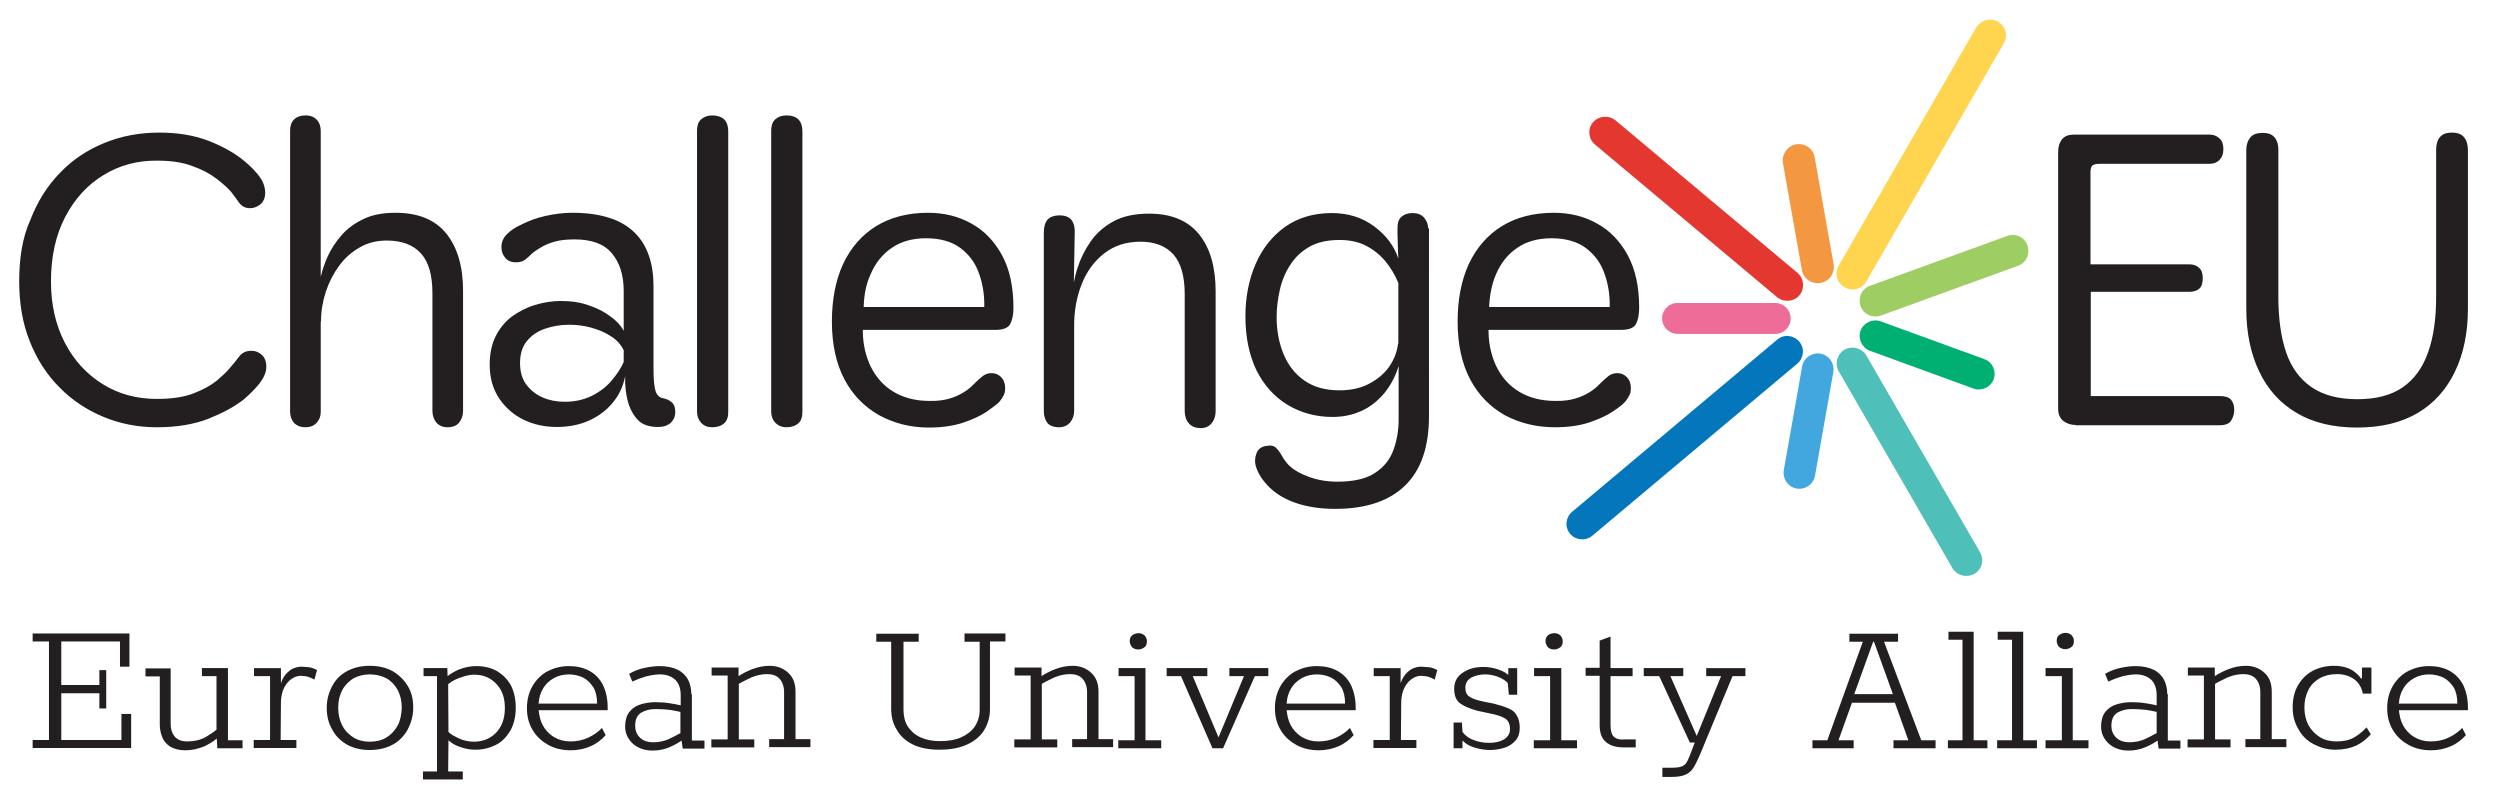 <?xml version="1.0" encoding="utf-8"?>
<!-- Generator: Adobe Illustrator 28.0.0, SVG Export Plug-In . SVG Version: 6.00 Build 0)  -->
<svg version="1.1" id="Livello_1" xmlns="http://www.w3.org/2000/svg" xmlns:xlink="http://www.w3.org/1999/xlink" x="0px" y="0px"
	 viewBox="0 0 873 282" style="enable-background:new 0 0 873 282;" xml:space="preserve">
<style type="text/css">
	.st0{fill:#EE6C98;}
	.st1{fill:#E3372F;}
	.st2{fill:#F49741;}
	.st3{fill:#FFD44E;}
	.st4{fill:#9ECD63;}
	.st5{fill:#00B072;}
	.st6{fill:#4EBFB9;}
	.st7{fill:#41A7DE;}
	.st8{fill:#0376BC;}
	.st9{fill:#231F20;}
</style>
<g>
	<path class="st0" d="M580.4,111.2L580.4,111.2c0-3,2.4-5.4,5.4-5.4h34.1c3,0,5.4,2.4,5.4,5.4l0,0c0,3-2.4,5.4-5.4,5.4h-34.1
		C582.9,116.6,580.4,114.2,580.4,111.2z"/>
	<path class="st1" d="M556.3,42.7L556.3,42.7c2-2.3,5.4-2.6,7.8-0.7l63.6,53.3c2.3,2,2.6,5.4,0.7,7.8l0,0c-2,2.3-5.4,2.6-7.8,0.7
		L557,50.5C554.6,48.5,554.3,45,556.3,42.7z"/>
	<path class="st2" d="M627.2,50.4L627.2,50.4c3.1-0.5,6,1.5,6.5,4.6l6.6,37.3c0.5,3.1-1.5,6-4.6,6.5l0,0c-3.1,0.5-6-1.5-6.5-4.6
		l-6.6-37.3C622.1,53.9,624.1,51,627.2,50.4z"/>
	<path class="st3" d="M697.7,7.6L697.7,7.6c2.7,1.5,3.6,4.9,2,7.6l-48,83.1c-1.5,2.7-4.9,3.6-7.6,2l0,0c-2.7-1.5-3.6-4.9-2-7.6
		l48-83.1C691.7,7,695.1,6.1,697.7,7.6z"/>
	<path class="st4" d="M708,85.7L708,85.7c1,2.9-0.4,6.1-3.3,7.1l-47.9,17.4c-2.9,1-6.1-0.4-7.1-3.3l0,0c-1-2.9,0.4-6.1,3.3-7.1
		l47.9-17.4C703.8,81.3,707,82.8,708,85.7z"/>
	<path class="st5" d="M696.2,132.4L696.2,132.4c-1,2.8-4.2,4.3-7,3.3L653,122.5c-2.8-1-4.3-4.2-3.3-7l0,0c1-2.8,4.2-4.3,7-3.3
		l36.2,13.2C695.8,126.4,697.2,129.6,696.2,132.4z"/>
	<path class="st6" d="M689.4,200.4L689.4,200.4c-2.7,1.5-6,0.6-7.6-2l-39.7-68.7c-1.5-2.7-0.6-6,2-7.6l0,0c2.7-1.5,6-0.6,7.6,2
		l39.7,68.7C693,195.5,692.1,198.9,689.4,200.4z"/>
	<path class="st7" d="M627.4,170.6L627.4,170.6c-3-0.5-5-3.4-4.5-6.4l6.4-36.2c0.5-3,3.4-5,6.4-4.5l0,0c3,0.5,5,3.4,4.5,6.4
		l-6.4,36.2C633.3,169.1,630.4,171.1,627.4,170.6z"/>
	<path class="st8" d="M548.3,186.4L548.3,186.4c-2-2.3-1.6-5.8,0.7-7.7l71.6-60.1c2.3-2,5.8-1.6,7.7,0.7l0,0c2,2.3,1.6,5.8-0.7,7.7
		L556,187.1C553.7,189,550.2,188.7,548.3,186.4z"/>
</g>
<path class="st9" d="M90.7,133.8c1.5-2,2.3-3.9,2.3-5.7s-0.5-3.2-1.6-4.2s-2.3-1.4-3.6-1.4c-1.8,0-3.2,0.6-4.2,1.9s-2.1,2.7-3.5,4.3
	c-1,1.2-2.5,2.6-4.5,4.3c-2,1.6-4.7,3.1-8.1,4.4c-3.4,1.3-7.6,1.9-12.8,1.9c-7,0-13.3-1.7-18.9-5.2s-10-8.3-13.2-14.5
	s-4.8-13.3-4.8-21.3c0-8.8,1.7-16.3,5-22.6c3.3-6.3,7.8-11.2,13.4-14.6c5.6-3.4,11.8-5.1,18.8-5c4.8,0,8.8,0.6,12.2,1.9
	c3.4,1.2,6.2,2.7,8.4,4.4c2.2,1.7,3.9,3.2,5.1,4.6c1,1.3,1.9,2.5,2.8,3.8c0.9,1.2,2.1,1.9,3.8,1.9c1.4,0,2.6-0.5,3.7-1.4
	c1.1-1,1.6-2.3,1.6-4c0-1.8-0.6-3.7-1.9-5.5s-3.1-3.7-5.3-5.5c-3.2-2.7-7.4-5.1-12.5-7.1c-5.2-2-10.9-2.9-17.3-2.9
	c-6.9,0-13.2,1.2-19.1,3.6c-5.9,2.4-11.1,5.8-15.5,10.4c-4.4,4.5-7.9,10-10.4,16.5C7.9,82.7,6.7,90,6.7,98.2c0,7.8,1.2,14.8,3.7,21
	c2.5,6.3,5.9,11.6,10.4,16.1c4.4,4.5,9.6,7.9,15.4,10.3c5.8,2.4,12,3.6,18.6,3.6c6.9,0,12.8-1,17.8-2.9c5-2,9.2-4.2,12.5-6.8
	C87.3,137.6,89.2,135.7,90.7,133.8z M112.1,112.2c0-3.6,0.6-7,1.7-10.4c1.1-3.3,2.7-6.4,4.7-9.1s4.4-4.8,7.3-6.4
	c2.8-1.6,5.9-2.3,9.3-2.3c5.2,0,9.2,1.5,11.9,4.5s4,7.6,4,13.9v41c0,1.7,0.5,3.1,1.4,4.2c0.9,1,2.2,1.6,3.8,1.6
	c1.8,0,3.2-0.5,4.1-1.6c0.9-1.1,1.4-2.5,1.4-4.1v-42c0-8.5-2-15.2-5.9-20s-9.8-7.2-17.7-7.2c-4.4,0-8.1,0.7-11.2,2.2
	c-3.1,1.5-5.6,3.3-7.6,5.6c-2,2.3-3.6,4.7-4.8,7.3c-1.2,2.6-2,5.1-2.5,7.3c0-0.4,0-0.7,0-1.1s0-0.7,0-1.1V45.8
	c0-1.6-0.4-2.9-1.3-3.9s-2.2-1.6-4-1.6c-1.7,0-3.1,0.5-4,1.4c-1,1-1.4,2.3-1.4,3.9v98.1c0,1.6,0.5,3,1.4,4c1,1,2.3,1.5,4,1.5
	c1.6,0,2.9-0.5,3.9-1.6s1.4-2.3,1.4-3.8v-31.6H112.1z M218.3,131.4c-0.1,3,0.2,5.9,0.9,8.6c0.7,2.7,1.9,4.9,3.5,6.6
	c1.6,1.7,4,2.5,7,2.5c1.3,0,2.4-0.2,3.2-0.6c0.9-0.4,1.6-1,2.1-1.8s0.8-1.7,0.8-2.8c0-1.6-0.4-2.7-1.2-3.4s-1.8-1.2-2.9-1.4
	c-1.3-0.2-2.2-1-2.7-2.3c-0.5-1.4-0.8-4-0.8-7.8V99.8c0-3.8-0.5-7.3-1.6-10.5s-2.7-5.8-5-8.1c-2.3-2.2-5.2-4-8.8-5.1
	c-3.6-1.2-7.9-1.8-13-1.8c-3,0-6.1,0.4-9.3,1.1s-6.1,1.8-8.8,3.2c-1.8,0.8-3.4,1.9-4.7,3.2c-1.3,1.3-1.9,2.8-1.9,4.5
	c0,1.4,0.4,2.6,1.3,3.7c0.9,1.1,2.1,1.6,3.8,1.6c1.3,0,2.3-0.3,3-0.8s1.5-1.2,2.3-2s1.9-1.5,3.2-2.3c1.6-1,3.4-1.7,5.3-2.2
	c1.9-0.5,4.2-0.7,6.7-0.7c5.9,0,10.3,1.6,13,4.9c2.7,3.2,4.1,7.6,4.1,13.1v13.9c-0.9-1.7-2.4-3.4-4.5-4.9c-2.1-1.6-4.5-2.9-7.5-3.9
	c-2.9-1.1-6.3-1.6-10-1.6c-3,0-6,0.5-9,1.4s-5.6,2.3-8,4c-2.4,1.8-4.3,4.1-5.7,6.9s-2.1,6.1-2.1,9.9c0,4.6,1.1,8.5,3.3,11.8
	s5.1,5.8,8.6,7.5c3.6,1.7,7.4,2.5,11.5,2.5s7.8-0.7,11.2-2.2c3.3-1.5,6.1-3.5,8.3-6.2C216.2,138,217.6,134.9,218.3,131.4z
	 M206.5,138.3c-2.7,1.3-5.8,2-9.3,2c-2.8,0-5.4-0.5-7.7-1.5s-4.2-2.5-5.7-4.5s-2.2-4.5-2.2-7.5c0-3.2,0.8-5.8,2.4-7.7
	c1.6-2,3.7-3.4,6.3-4.3s5.4-1.4,8.4-1.4c2.6,0,5.1,0.3,7.7,1c2.6,0.7,4.9,1.7,6.9,3c2.1,1.3,3.5,2.9,4.5,4.9v4.1
	c-1,2.3-2.5,4.5-4.4,6.7C211.6,135.2,209.2,137,206.5,138.3z M248.7,149.2c1.8,0,3.2-0.5,4.2-1.4s1.4-2.2,1.4-4v-98
	c0-1.8-0.5-3.2-1.4-4.1c-1-0.9-2.4-1.4-4.2-1.4c-1.6,0-2.9,0.5-3.9,1.4s-1.4,2.3-1.4,3.9v98.1c0,1.6,0.5,2.9,1.4,3.9
	C245.8,148.7,247.1,149.2,248.7,149.2z M274.6,40.3c-1.6,0-2.9,0.5-3.9,1.4s-1.4,2.3-1.4,3.9v98.1c0,1.6,0.5,2.9,1.4,3.9
	c1,1,2.3,1.6,3.9,1.6c1.8,0,3.2-0.5,4.2-1.4s1.4-2.2,1.4-4v-98c0-1.8-0.5-3.2-1.4-4.1C277.9,40.8,276.5,40.3,274.6,40.3z M349,140.3
	c0.6-0.7,1.1-1.5,1.5-2.3s0.5-1.6,0.5-2.5c0-1.6-0.5-2.9-1.4-3.8c-0.9-0.9-2-1.4-3.3-1.4c-1.2,0-2.2,0.3-3.1,1s-1.9,1.6-3.1,2.8
	c-2,2.1-4.4,3.6-7.1,4.6s-5.5,1.4-8.4,1.3c-4.9,0-9.1-1.1-12.6-3.2c-3.5-2.1-6.1-5.1-7.9-8.7c-1.8-3.7-2.7-7.7-2.8-12.1v-0.8h46.2
	c2.8,0,4.6-0.7,5.3-2.1c0.7-1.4,1.1-3.2,1.1-5.6c0-7.3-1.3-13.4-4-18.4c-2.7-4.9-6.2-8.6-10.8-11.1c-4.5-2.5-9.5-3.7-15-3.7
	c-7.1,0-13.2,1.6-18.2,4.7s-8.8,7.5-11.5,13.2c-2.6,5.7-3.9,12.4-3.9,20.1c0,8,1.5,14.7,4.4,20.2s7,9.6,12.1,12.5
	c5.2,2.8,10.9,4.3,17.3,4.3c4.7,0,8.7-0.6,12-1.7c3.3-1.1,6.1-2.4,8.2-3.8C346.8,142.2,348.2,141.1,349,140.3z M304,95.8
	c1.7-4,4.2-7.1,7.5-9.3c3.2-2.2,7.2-3.3,11.9-3.3c5,0,9.1,1.2,12.1,3.5s5.2,5.3,6.4,8.9c1.3,3.6,1.9,7.5,1.8,11.6h-42.1
	C301.7,102.9,302.5,99,304,95.8z M369.7,149.2c1.7,0,3.1-0.6,4-1.7c0.9-1.1,1.4-2.5,1.4-4v-28.9v-0.1c-0.1-5.6,0.8-10.6,2.6-15.2
	c1.8-4.6,4.5-8.2,8-10.9c3.5-2.7,7.7-4,12.6-4c5,0,8.8,1.5,11.5,4.5c2.6,3,3.9,7.6,3.9,13.8v40.9c0,1.7,0.5,3.2,1.5,4.3
	s2.4,1.6,4.1,1.6c1.6,0,2.9-0.6,3.8-1.7c0.9-1.1,1.4-2.5,1.4-4.2v-41.8c0-8.5-1.9-15.2-5.8-20s-9.7-7.2-17.5-7.2
	c-4.9,0-9.1,0.9-12.4,2.7c-3.3,1.8-6,4.2-8,7.1s-3.5,5.9-4.5,9.1c-0.6,1.8-1,3.5-1.3,5.1v-1.2l0.3-16.5c0-1.3-0.2-2.4-0.6-3.2
	c-0.4-0.9-1-1.5-1.8-1.9s-1.8-0.6-2.9-0.6c-1.8,0-3.2,0.5-4.1,1.4c-0.9,1-1.4,2.5-1.4,4.7v62.3c0,1.7,0.5,3.2,1.4,4.3
	C366.6,148.6,367.9,149.2,369.7,149.2z M498.7,79.7c0-1.4-0.5-2.6-1.4-3.7c-1-1.1-2.3-1.6-4-1.6c-1.6,0-2.8,0.4-3.8,1.2
	c-1,0.8-1.5,2.1-1.5,4c0,1.6,0,3.3,0.1,5.1c0,1.9,0.1,3.7,0.2,5.6c-1.5-4.5-4.3-8.2-8.5-11.3c-4.2-3.1-9.1-4.6-14.8-4.6
	c-6.2,0-11.6,1.6-16.1,4.7c-4.5,3.2-8,7.5-10.4,13s-3.6,11.6-3.6,18.4c0,7.2,1.3,13.4,3.8,18.7c2.6,5.2,6.1,9.2,10.8,12.1
	c4.6,2.8,9.9,4.3,15.8,4.3c3.7,0,7-0.7,10.1-2.1c3.1-1.4,5.7-3.5,8-6.2c2.2-2.7,3.9-5.9,5-9.5v18.7c0,3.7-0.6,7.3-1.8,10.6
	c-1.2,3.3-3.3,6-6.4,8c-3.1,2.1-7.5,3.1-13.2,3.1c-3.7,0-7-0.6-10-1.7c-3-1.1-5.4-2.5-7.1-4.2c-0.9-1-1.7-2.1-2.3-3.2
	c-0.6-1.1-1.3-2-2-2.7s-1.8-1-3.3-0.7c-1.7,0.2-2.9,1-3.5,2.5s-0.7,3-0.3,4.5c0.8,2.7,2.4,5.1,4.8,7.5c2.4,2.3,5.5,4.2,9.4,5.5
	s8.4,2,13.5,2c10.7,0,18.8-2.7,24.4-8.1c5.6-5.4,8.4-13.5,8.4-24.3V79.7H498.7z M488.2,120c-0.3,2.7-1.3,5.4-3,7.9
	c-1.7,2.5-4.1,4.5-7.1,6.1s-6.5,2.3-10.4,2.3c-4.8,0-8.9-1.1-12.2-3.4c-3.3-2.3-5.7-5.4-7.3-9.3c-1.6-3.9-2.4-8.2-2.4-12.8
	c0-3.2,0.4-6.4,1.1-9.5c0.7-3.2,1.9-6.1,3.6-8.7c1.7-2.7,3.9-4.8,6.7-6.4c2.8-1.6,6.3-2.4,10.5-2.4c3.5,0,6.5,0.6,9.1,1.9
	s4.9,3.1,6.8,5.3c1.9,2.3,3.5,4.9,4.7,7.8V120H488.2z M543,149.2c4.7,0,8.7-0.6,12-1.7c3.3-1.1,6.1-2.4,8.2-3.8
	c2.1-1.4,3.5-2.5,4.3-3.4c0.6-0.7,1.1-1.5,1.5-2.3s0.5-1.6,0.5-2.5c0-1.6-0.5-2.9-1.4-3.8c-0.9-0.9-2-1.4-3.3-1.4
	c-1.2,0-2.2,0.3-3.1,1c-0.9,0.7-1.9,1.6-3.1,2.8c-2,2.1-4.4,3.6-7.1,4.6c-2.7,1-5.5,1.4-8.4,1.3c-4.9,0-9.1-1.1-12.6-3.2
	c-3.5-2.1-6.1-5.1-7.9-8.7c-1.8-3.7-2.7-7.7-2.8-12.1v-0.8H566c2.8,0,4.6-0.7,5.3-2.1s1.1-3.2,1.1-5.6c0-7.3-1.3-13.4-4-18.4
	c-2.7-4.9-6.2-8.6-10.8-11.1c-4.5-2.5-9.5-3.7-15-3.7c-7.1,0-13.2,1.6-18.2,4.7s-8.8,7.5-11.5,13.2c-2.6,5.7-3.9,12.4-3.9,20.1
	c0,8,1.5,14.7,4.4,20.2c2.9,5.5,7,9.6,12.1,12.5C530.8,147.8,536.6,149.2,543,149.2z M522.4,95.8c1.7-4,4.2-7.1,7.5-9.3
	c3.2-2.2,7.2-3.3,11.9-3.3c5,0,9.1,1.2,12.1,3.5s5.2,5.3,6.4,8.9c1.3,3.6,1.9,7.5,1.8,11.6H520C520.2,102.9,521,99,522.4,95.8z
	 M42.4,258.4h-21v-16.3h13.3v5.3h2.4V234h-2.4v5.2H21.4v-15.2h20.5v8.8h3.3v-11.6H11.4v2.8h5.7v34.4h-5.7v2.8h34.4v-11.9h-3.4V258.4
	z M79.4,233.3h-8.9v2.8h5.1v18.7c-1.2,1-2.5,1.8-3.8,2.6c-1.8,1-4,1.5-6.4,1.5c-2,0-3.5-0.6-4.4-1.7c-0.9-1.1-1.4-2.6-1.4-4.3v-19.5
	h-8.8v2.8h5v17c0,1.3,0.3,2.8,0.8,4.1c0.5,1.3,1.4,2.5,2.8,3.4c1.3,0.8,3.1,1.3,5.3,1.3c2.4,0,4.5-0.5,6.7-1.4
	c1.4-0.7,2.9-1.5,4.3-2.7l0.2,3.4h8.8v-2.8h-5.1v-25.2H79.4z M105.3,232.8c-1.1,0-2.3,0.3-3.3,0.8c-1,0.6-2.1,1.5-2.9,2.8
	c-0.4,0.6-0.7,1.3-1,2.2v-5.3h-9.4v2.8h5.6v22.3h-5.7v2.8h14.9v-2.8H98l0.1-12.7c0-3,0.7-5.3,2.1-7.1c1.3-1.6,3-2.6,4.8-2.6
	c0.9,0,1.7,0.1,2.5,0.3c0.7,0.2,1.5,0.6,2.3,1l0.9-3.3c-0.9-0.5-1.7-0.8-2.7-1C107.2,233,106.3,232.8,105.3,232.8z M137,234.3
	c-2.3-1.2-4.9-1.8-7.9-1.8c-3,0-5.5,0.6-7.8,1.8c-2.3,1.2-4,2.9-5.2,5.1c-1.2,2.2-2,4.7-2,7.7s0.6,5.5,2,7.8c1.2,2.3,3.1,4,5.2,5.2
	c2.3,1.2,4.8,1.8,7.8,1.8c3,0,5.6-0.6,7.9-1.8c2.3-1.2,4-3,5.3-5.2c1.2-2.3,2-4.8,2-7.8c0-3-0.6-5.5-2-7.7
	C141,237.3,139.2,235.6,137,234.3z M138.9,253.3c-0.9,1.7-2.3,3.2-3.9,4.2c-1.6,1-3.6,1.5-5.9,1.5c-2.2,0-4.1-0.5-5.7-1.5
	c-1.6-1-3-2.4-3.9-4.2c-0.9-1.7-1.4-3.8-1.4-6.2c0-2.4,0.5-4.3,1.4-6.1c0.9-1.7,2.3-3.1,3.9-4.1c1.6-0.9,3.6-1.4,5.7-1.4
	c2.3,0,4.2,0.5,5.9,1.4c1.6,0.9,3,2.4,3.9,4.1c0.9,1.7,1.4,3.8,1.4,6.1C140.2,249.5,139.8,251.6,138.9,253.3z M173.5,234.3
	c-2.1-1.1-4.4-1.7-7.1-1.7c-2.2,0-4.2,0.4-6.4,1.3c-1.3,0.6-2.6,1.3-3.7,2.2l-0.1-2.8h-8.3v2.8h4.7v33.3h-4.9v2.8h13.9v-2.8h-5.1
	l0.1-10.9c0.4,0.4,0.9,0.7,1.4,1.1c1.1,0.7,2.4,1.2,3.8,1.6s2.8,0.6,4.2,0.6c2.7,0,5-0.6,7.2-1.7c2.2-1.1,3.8-2.9,5.1-5.1
	c1.2-2.3,1.8-4.8,1.8-7.9c0-3-0.6-5.6-1.7-7.8C177.2,237.2,175.6,235.6,173.5,234.3z M173.2,255.9c-2.1,2.1-4.6,3.1-7.8,3.1
	c-1.7,0-3.7-0.4-5.5-1.3c-1.2-0.6-2.4-1.2-3.3-2.1l-0.1-16.7c0.5-0.4,1-0.7,1.6-1.1c1.2-0.7,2.6-1.2,3.9-1.6
	c1.3-0.4,2.5-0.6,3.6-0.6c3.1,0,5.6,1,7.7,3.2c2.1,2.2,3,4.9,3,8.5C176.3,251,175.2,253.8,173.2,255.9z M205.7,234.2
	c-2.1-1.1-4.4-1.6-7.1-1.6c-2.6,0-5,0.6-7.2,1.7c-2.2,1.1-4,2.9-5.3,5c-1.3,2.2-2.1,4.8-2.1,8c0,3,0.7,5.5,2.1,7.8
	c1.4,2.3,3.3,3.9,5.5,5.1s4.8,1.8,7.7,1.8c2.5,0,4.8-0.5,6.9-1.4c2.1-0.9,3.9-2.3,5.3-3.9l-1.3-2.5c-1.2,1.3-2.9,2.5-4.8,3.4
	c-2,0.9-4,1.3-6.2,1.3s-4-0.5-5.7-1.5c-1.7-1-3.1-2.5-4-4.2c-0.8-1.5-1.2-3.3-1.4-5.2h24.1v-0.9c0-3.1-0.6-5.7-1.7-8
	C209.4,237,207.8,235.3,205.7,234.2z M188.1,245.6c0.1-1.8,0.6-3.6,1.4-4.9c0.9-1.7,2.3-3,3.9-3.9c1.6-0.9,3.4-1.3,5.3-1.3
	c1.7,0,3.4,0.4,4.9,1.1c1.4,0.7,2.7,2,3.6,3.4c0.9,1.5,1.3,3.4,1.3,5.7h-20.5V245.6z M241.4,242.2c0-1.7-0.4-3.4-1.1-4.8
	c-0.7-1.4-2-2.7-3.6-3.5c-1.6-0.8-3.8-1.3-6.4-1.3c-1.4,0-3.2,0.2-5.1,0.6c-2,0.4-3.8,1.1-5.5,2.1l1.1,2.7c1.5-0.7,3.1-1.3,4.8-1.8
	c1.7-0.4,3.3-0.7,4.8-0.7c2.2,0,3.9,0.6,5.2,1.7c1.3,1.1,2.1,3,2.1,5.5v3.6c-1.2-0.3-2.5-0.5-3.7-0.7c-1.7-0.3-3.6-0.4-5.2-0.4
	c-1.8,0-3.6,0.3-5.2,0.8c-1.6,0.5-2.9,1.4-3.9,2.7c-0.9,1.2-1.4,2.9-1.4,5c0,2.4,0.9,4.3,2.7,6c1.7,1.5,4,2.4,6.9,2.4
	c2.1,0,4-0.4,5.7-1.1c1.4-0.6,2.9-1.3,4.4-2.4l0.4,2.8h7.6v-2.8h-4.4v-16.2H241.4z M233.3,258.2c-1.7,0.7-3.5,1-5.2,1
	c-2.1,0-3.6-0.6-4.7-1.7c-1.1-1.1-1.6-2.5-1.6-4c0-2.3,0.7-3.8,2.2-4.7c1.4-0.8,3.1-1.2,4.9-1.2c1.7,0,3.5,0.1,5.1,0.3
	c1.2,0.2,2.4,0.4,3.6,0.7v7.4C236,256.9,234.6,257.6,233.3,258.2z M277.8,241.6c0-2.9-0.8-5.1-2.6-6.7c-1.6-1.5-3.8-2.4-6.4-2.4
	c-2.1,0-4.1,0.4-6.2,1.2c-1.5,0.6-3.2,1.4-4.7,2.4v-3h-9.4v2.8h5.6v22.3h-5.7v2.8h15v-2.8H258v-19.4c1.5-0.9,3.1-1.6,4.5-2.3
	c2-0.8,3.7-1.1,5.4-1.1c1.8,0,3.3,0.5,4.3,1.6s1.6,2.7,1.6,4.6v16.5h-5.2v2.8H283v-2.8h-5.2V241.6z M336.9,224.1h5.2v23.7
	c0,2.3-0.6,4.2-1.7,5.9c-1.1,1.6-2.8,2.9-4.8,3.8c-2.1,0.9-4.5,1.3-7.3,1.3c-2.6,0-4.8-0.4-6.8-1.3c-2-0.9-3.4-2.2-4.5-3.8
	c-1-1.6-1.5-3.6-1.5-5.9v-23.7h5.3v-2.8H306v2.8h5.2v23.3c0,2.9,0.6,5.3,2,7.5c1.2,2.2,3.2,3.9,5.6,5.1c2.5,1.2,5.6,1.8,9.3,1.8
	c3.5,0,6.5-0.5,9.1-1.6c2.7-1.1,4.7-2.7,6.2-4.8c1.4-2.2,2.3-4.7,2.3-7.7V224h5.4v-2.8h-14.3V224.1z M383.6,241.6
	c0-2.9-0.8-5.1-2.6-6.7c-1.6-1.5-3.8-2.4-6.4-2.4c-2.1,0-4.1,0.4-6.2,1.2c-1.5,0.6-3.2,1.4-4.7,2.4v-3h-9.4v2.8h5.6v22.3h-5.7v2.8
	h15v-2.8h-5.4v-19.4c1.5-0.9,3.1-1.6,4.5-2.3c2-0.8,3.7-1.1,5.4-1.1c1.8,0,3.3,0.5,4.3,1.6c1,1.1,1.6,2.7,1.6,4.6v16.5h-5.2v2.8
	h14.3v-2.8h-5.1V241.6z M395.3,221.9c-0.6,0.5-0.8,1.2-0.8,2c0,0.8,0.3,1.4,0.8,2.1c0.6,0.5,1.2,0.8,2.2,0.8c0.8,0,1.5-0.3,2.2-0.8
	c0.6-0.5,0.8-1.2,0.8-2.1c0-0.8-0.3-1.4-0.8-2c-0.6-0.5-1.2-0.8-2.2-0.8C396.6,221.2,395.9,221.4,395.3,221.9z M400,233.3h-9.4v2.8
	h5.6v22.4h-5.7v2.8h15v-2.8H400V233.3z M429.4,236.1h5l-8.9,21.4l-9-21.4h5.1v-2.8h-14.2v2.8h5l11,25.2h3.7l11.1-25.2h4.7v-2.8
	h-13.6V236.1z M466.9,234.2c-2.1-1.1-4.4-1.6-7.1-1.6c-2.6,0-5,0.6-7.2,1.7s-4,2.9-5.3,5c-1.3,2.2-2.1,4.8-2.1,8
	c0,3,0.7,5.5,2.1,7.8c1.4,2.3,3.3,3.9,5.5,5.1c2.3,1.2,4.8,1.8,7.7,1.8c2.5,0,4.8-0.5,6.9-1.4c2.1-0.9,3.9-2.3,5.3-3.9l-1.3-2.5
	c-1.2,1.3-2.9,2.5-4.8,3.4c-2,0.9-4,1.3-6.2,1.3s-4-0.5-5.7-1.5c-1.7-1-3.1-2.5-4-4.2c-0.8-1.5-1.2-3.3-1.4-5.2h24.1v-0.9
	c0-3.1-0.6-5.7-1.7-8C470.6,237,469,235.3,466.9,234.2z M449.3,245.6c0.1-1.8,0.6-3.6,1.4-4.9c0.9-1.7,2.3-3,3.9-3.9
	c1.6-0.9,3.4-1.3,5.3-1.3c1.7,0,3.4,0.4,4.9,1.1c1.4,0.7,2.7,2,3.6,3.4c0.9,1.5,1.3,3.4,1.3,5.7h-20.5V245.6z M496.3,232.8
	c-1.1,0-2.3,0.3-3.3,0.8c-1,0.6-2.1,1.5-2.9,2.8c-0.4,0.6-0.7,1.3-1,2.2v-5.3h-9.4v2.8h5.6v22.3h-5.7v2.8h15v-2.8h-5.4l0.1-12.7
	c0-3,0.7-5.3,2.1-7.1c1.3-1.6,3-2.6,4.8-2.6c0.9,0,1.7,0.1,2.5,0.3c0.7,0.2,1.5,0.6,2.3,1l0.9-3.3c-0.9-0.5-1.7-0.8-2.7-1
	C498.1,233,497.2,232.8,496.3,232.8z M526.6,247.3c-1.4-0.6-3.1-1.1-5-1.6l-4-0.8c-1.8-0.4-3.4-0.9-4.4-1.6c-1-0.6-1.5-1.6-1.5-3.1
	c0-1.6,0.7-2.8,2.1-3.6c1.4-0.7,3-1.1,4.8-1.1c1.2,0,2.6,0.2,3.8,0.6c1.2,0.4,2.3,0.9,3.2,1.6c0.4,0.3,0.7,0.5,0.9,0.8l0.4,4.1h2.9
	v-9.3h-3.1v2.4c-0.4-0.3-0.8-0.7-1.2-0.9c-1.1-0.6-2.3-1.1-3.6-1.4c-1.2-0.3-2.6-0.5-3.8-0.5c-2.9,0-5.3,0.6-7.3,2
	c-2,1.3-3,3.2-3,5.6s0.7,4.2,2.2,5.2c1.4,1,3.4,1.8,5.9,2.5l4.2,0.9c2.6,0.5,4.4,1.1,5.5,1.8c1.1,0.7,1.7,2,1.7,3.7
	c0,1.5-0.7,2.7-2.1,3.6c-1.3,0.8-3.1,1.2-5.1,1.2c-2.3,0-4.3-0.4-6.3-1.3c-1.2-0.6-2.3-1.4-3.1-2.5l-0.2-3.3h-2.9v9h3.1v-2.7
	c0.4,0.4,0.8,0.7,1.3,1.1c1,0.7,2.3,1.2,3.8,1.6c1.5,0.4,3.1,0.6,4.6,0.6c1.7,0,3.4-0.3,5-0.8c1.6-0.5,2.9-1.4,3.9-2.6
	c1-1.1,1.4-2.7,1.4-4.4c0-1.8-0.4-3.3-1.1-4.3C529.1,248.7,528.1,247.9,526.6,247.3z M540.5,221.9c-0.6,0.5-0.8,1.2-0.8,2
	c0,0.8,0.3,1.4,0.8,2.1c0.6,0.5,1.2,0.8,2.2,0.8c0.8,0,1.5-0.3,2.2-0.8c0.6-0.5,0.8-1.2,0.8-2.1c0-0.8-0.3-1.4-0.8-2
	c-0.6-0.5-1.2-0.8-2.2-0.8C541.7,221.2,541,221.4,540.5,221.9z M545.1,233.3h-9.4v2.8h5.6v22.4h-5.7v2.8h15.1v-2.8h-5.5V233.3z
	 M563.5,257.2c-0.8-0.8-1.1-2.2-1.1-4.2v-16.9h7.7v-2.8h-7.7v-11l-3.8,1.4v9.5h-4.9v2.8h4.9v17.1c0,2.9,0.7,4.8,2.3,6.1
	c1.4,1.2,3.5,1.8,6.2,1.8h4.1v-2.8h-3.7C565.6,258.4,564.3,258,563.5,257.2z M595.8,236.1h5.2l-8.5,20.9l-9.2-20.9h4.5v-2.8H574v2.8
	h5.4l10.7,23.2h1.7l-1.7,4.5c-0.5,1.2-0.9,2.2-1.4,2.8c-0.5,0.6-1.1,1-2,1.2c-0.7,0.2-1.7,0.3-3.1,0.3h-3.1v3.2h3.3
	c2.1,0,3.7-0.3,4.8-0.8c1.1-0.5,2.1-1.3,2.8-2.5c0.7-1.1,1.4-2.6,2.2-4.4l11.4-27.5h4.5v-2.8h-13.7V236.1z M657.9,224.1h4.9v-2.8
	h-17v2.8h4.7l-12.4,34.4h-5.2v2.8h14.4v-2.8H642l4.7-13.1h15l4.7,13.1h-5.2v2.8h14.7v-2.8h-5L657.9,224.1z M647.5,242.4l6.6-18.3
	h0.3l6.6,18.3H647.5z M689.1,220.6h-8.7v2.8h4.9v35.1h-5.1v2.8h13.8v-2.8h-4.8V220.6z M706.4,220.6h-8.8v2.8h5v35.1h-5.2v2.8h13.9
	v-2.8h-4.8V220.6z M721.2,226.7c0.8,0,1.5-0.3,2.2-0.8c0.6-0.5,0.8-1.2,0.8-2.1c0-0.8-0.3-1.4-0.8-2c-0.6-0.5-1.2-0.8-2.2-0.8
	c-0.8,0-1.5,0.3-2.2,0.8c-0.6,0.5-0.8,1.2-0.8,2c0,0.8,0.3,1.4,0.8,2.1C719.6,226.4,720.4,226.7,721.2,226.7z M723.7,233.3h-9.4v2.8
	h5.7v22.4h-5.7v2.8h15v-2.8h-5.5V233.3z M756.8,242.2c0-1.7-0.4-3.4-1.1-4.8c-0.7-1.4-2-2.7-3.6-3.5s-3.8-1.3-6.4-1.3
	c-1.4,0-3.2,0.2-5.1,0.6s-3.8,1.1-5.5,2.1l1.1,2.7c1.5-0.7,3.1-1.3,4.8-1.8c1.7-0.4,3.3-0.7,4.8-0.7c2.2,0,3.9,0.6,5.2,1.7
	c1.3,1.1,2.1,3,2.1,5.5v3.6c-1.2-0.3-2.5-0.5-3.7-0.7c-1.7-0.3-3.6-0.4-5.2-0.4c-1.8,0-3.6,0.3-5.2,0.8c-1.6,0.5-2.9,1.4-3.9,2.7
	c-0.9,1.2-1.4,2.9-1.4,5c0,2.4,0.9,4.3,2.7,6c1.7,1.5,4,2.4,6.9,2.4c2.1,0,4-0.4,5.7-1.1c1.4-0.6,2.9-1.3,4.4-2.4l0.4,2.8h7.6v-2.8
	h-4.4v-16.2H756.8z M748.8,258.2c-1.7,0.7-3.5,1-5.2,1c-2.1,0-3.6-0.6-4.7-1.7c-1.1-1.1-1.6-2.5-1.6-4c0-2.3,0.7-3.8,2.2-4.7
	c1.4-0.8,3.1-1.2,4.9-1.2c1.7,0,3.5,0.1,5.1,0.3c1.2,0.2,2.4,0.4,3.6,0.7v7.4C751.5,256.9,750,257.6,748.8,258.2z M793.3,241.6
	c0-2.9-0.8-5.1-2.6-6.7c-1.6-1.5-3.8-2.4-6.4-2.4c-2.1,0-4.1,0.4-6.2,1.2c-1.5,0.6-3.2,1.4-4.7,2.4v-3H764v2.8h5.6v22.3h-5.7v2.8h15
	v-2.8h-5.4v-19.4c1.5-0.9,3.1-1.6,4.5-2.3c2-0.8,3.7-1.1,5.4-1.1c1.8,0,3.3,0.5,4.3,1.6c1,1.1,1.6,2.7,1.6,4.6v16.5h-5.2v2.8h14.3
	v-2.8h-5.1V241.6z M824.5,237c-0.6-1-1.5-1.8-2.7-2.7c-1.8-1.2-4.1-1.8-6.8-1.8c-2.8,0-5.2,0.6-7.5,1.8c-2.2,1.2-3.9,3-5.1,5.1
	s-1.8,4.7-1.8,7.5c0,2.9,0.6,5.4,2,7.7c1.2,2.3,3,4,5.2,5.2c2.3,1.2,4.7,2,7.7,2c2.8,0,5.1-0.5,7.2-1.4c2.1-1,3.8-2.4,5.2-4
	l-1.5-2.4c-1.4,1.5-2.9,2.7-4.5,3.6c-1.6,0.9-3.6,1.3-6.1,1.3c-2.2,0-4.1-0.5-5.7-1.5c-1.6-1-3-2.4-4-4.2c-0.9-1.7-1.4-3.8-1.4-6.2
	c0-2.3,0.5-4.3,1.4-6.1s2.3-3.1,4-4.1c1.7-0.9,3.7-1.4,5.9-1.4c2.4,0,4.4,0.6,6.1,1.8c1.6,1.2,2.6,2.9,3,5h3v-9.1h-3.3v3.8H824.5z
	 M855.3,234.2c-2.1-1.1-4.4-1.6-7.1-1.6c-2.6,0-5,0.6-7.2,1.7s-4,2.9-5.3,5c-1.3,2.2-2.1,4.8-2.1,8c0,3,0.7,5.5,2.1,7.8
	c1.4,2.3,3.3,3.9,5.5,5.1c2.3,1.2,4.8,1.8,7.7,1.8c2.5,0,4.8-0.5,6.9-1.4c2.1-0.9,3.9-2.3,5.3-3.9l-1.3-2.5
	c-1.2,1.3-2.9,2.5-4.8,3.4s-4,1.3-6.2,1.3s-4-0.5-5.7-1.5c-1.7-1-3.1-2.5-4-4.2c-0.8-1.5-1.2-3.3-1.4-5.2h24.1v-0.9
	c0-3.1-0.6-5.7-1.7-8C859,237,857.3,235.3,855.3,234.2z M837.7,245.6c0.1-1.8,0.6-3.6,1.4-4.9c0.9-1.7,2.3-3,3.9-3.9
	c1.6-0.9,3.4-1.3,5.3-1.3c1.7,0,3.4,0.4,4.9,1.1c1.4,0.7,2.7,2,3.6,3.4c0.9,1.5,1.3,3.4,1.3,5.7h-20.5V245.6z M724.8,148.4
	c-1.6,0-3.1-0.5-4.3-1.4c-1.2-1-1.8-2.4-1.8-4.3V53.1c0-1.9,0.5-3.4,1.4-4.5s2.3-1.6,4.1-1.6h47.4c1.3,0,2.4,0.4,3.4,1.3
	c1,0.9,1.4,2.1,1.4,3.8s-0.5,2.9-1.4,3.8c-0.9,0.9-2.1,1.3-3.4,1.3h-38.4c-1.5,0-2.4,0.3-2.7,0.8c-0.4,0.5-0.5,1.3-0.5,2.3v32h34.5
	c1.4,0,2.5,0.4,3.4,1.2c0.9,0.8,1.3,2,1.3,3.6c0,1.7-0.4,3-1.2,3.7c-0.8,0.7-2,1.1-3.4,1.1h-34.5v36.4h45c1.9,0,3.2,0.4,4,1.3
	c0.7,0.9,1.1,2,1.1,3.5c0,1.5-0.4,2.7-1.1,3.8c-0.7,1.1-2.1,1.6-4,1.6H724.8z M823.1,149.3c-8.3,0-15.4-1.7-21.1-5.1
	c-5.8-3.4-10.1-8.2-13.1-14.5c-3-6.3-4.5-13.6-4.5-22V52.4c0-1.8,0.5-3.3,1.4-4.4c0.9-1.1,2.4-1.6,4.4-1.6c1.8,0,3.2,0.5,4.1,1.6
	c0.9,1.1,1.3,2.5,1.3,4.2v51.4c0,7.6,0.9,14.1,2.7,19.4c1.8,5.3,4.8,9.4,8.9,12.2c4.1,2.8,9.4,4.2,16,4.2c6.6,0,11.9-1.4,15.9-4.2
	c4-2.8,6.9-6.8,8.8-12.2c1.9-5.3,2.8-11.8,2.8-19.4V52.2c0-1.7,0.4-3.2,1.3-4.3c0.9-1.1,2.3-1.6,4.2-1.6c2,0,3.5,0.6,4.3,1.7
	c0.9,1.1,1.3,2.6,1.3,4.5v55.2c0,8.4-1.5,15.8-4.5,22c-3,6.3-7.3,11.1-13,14.5C838.5,147.6,831.5,149.3,823.1,149.3z"/>
</svg>
